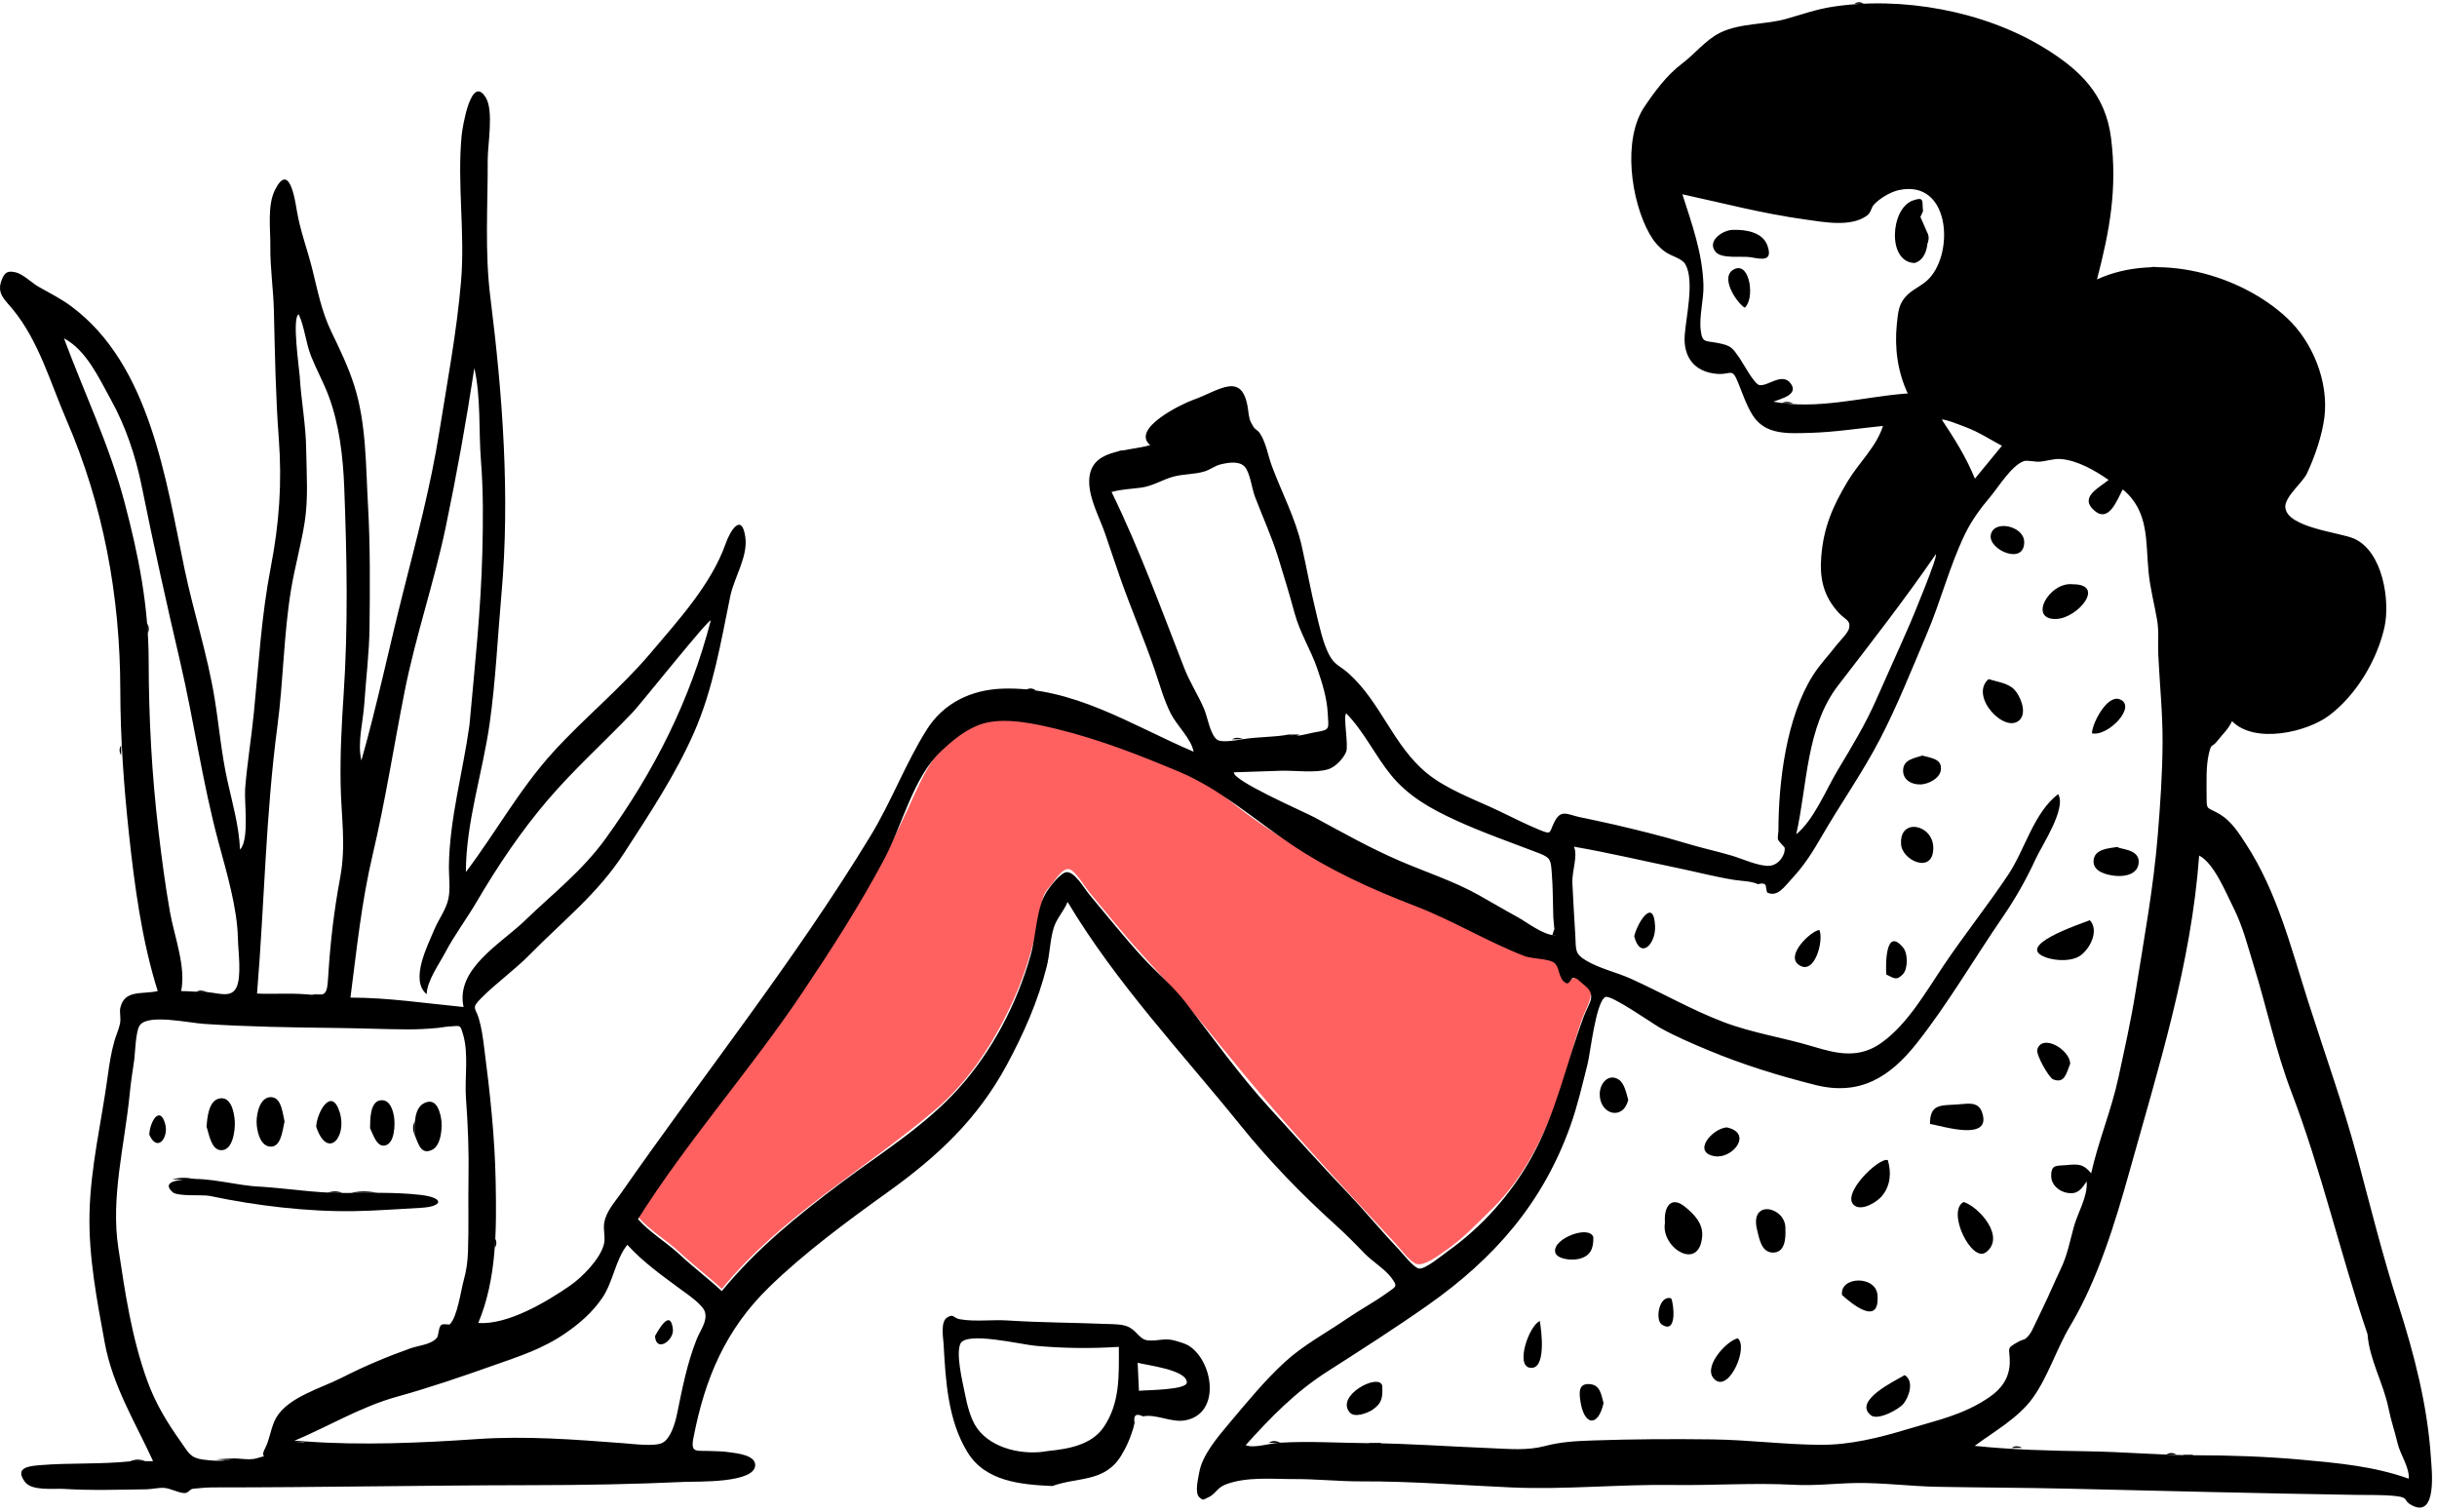 <svg width="311" height="193" viewBox="0 0 311 193" fill="none" xmlns="http://www.w3.org/2000/svg">
<path fill-rule="evenodd" clip-rule="evenodd" d="M81.418 155.282C82.888 156.983 85.059 158.245 86.726 159.8C88.475 161.433 90.374 162.86 92.116 164.473C99.803 155.078 110.333 149.317 119.455 141.522C123.78 137.825 126.966 132.812 129.297 127.667C130.493 125.029 131.376 122.314 132.067 119.504C132.378 118.239 132.683 116.977 132.886 115.694C133.132 114.141 133.196 114.008 134.244 112.796C134.696 112.274 135.57 110.749 136.453 110.917C137.197 111.059 138.558 113.323 139.028 113.882C141.288 116.572 143.479 119.343 145.859 121.929C149.5 125.885 152.815 129.778 156.196 133.972C163.111 142.551 170.571 150.627 178.098 158.699C178.656 159.298 179.958 161.053 180.76 161.289C181.735 161.576 183.32 160.38 184.302 159.711C186.673 158.097 188.542 156.1 190.568 154.099C194.523 150.196 197.201 144.716 199.003 139.503C200.081 136.382 200.782 133.147 201.895 130.037C202.359 128.741 203.41 127.148 202.877 126.019C202.718 125.682 201.706 124.788 201.349 124.72C200.927 124.638 200.224 125.217 200.077 125.177C198.678 124.794 199.454 123.329 198.622 122.54C198.15 122.093 195.749 122.158 195.032 121.913C192.411 121.013 190.06 119.299 187.583 118.275C177.211 113.99 166.712 109.821 157.758 102.824C155.436 101.009 153.893 99.646 151.122 98.473C148.322 97.287 145.507 96.23 142.65 95.196C140.129 94.284 137.595 93.428 134.991 92.774C132.175 92.067 128.18 91.17 125.367 92.081C119.842 93.87 118.058 98.422 115.857 103.225C112.881 109.722 109.281 115.871 105.379 121.851C97.873 133.358 88.743 143.683 81.418 155.282Z" fill="#FF6161"/>
<path fill-rule="evenodd" clip-rule="evenodd" d="M247.812 53.558C248.116 53.404 250.489 54.37 250.888 54.517C252.479 55.108 253.978 56.089 255.478 56.887C254.329 58.286 253.179 59.684 252.03 61.083C250.904 58.321 249.457 56.041 247.812 53.558ZM247.028 70.747C247.419 70.791 244.118 78.723 243.733 79.614C242.33 82.853 240.858 86.06 239.436 89.292C238.059 92.423 236.313 95.303 234.553 98.228C233.048 100.73 231.5 104.612 229.229 106.465C230.663 100.105 230.474 92.792 234.586 87.452C238.848 81.916 243.062 76.51 247.028 70.747ZM81.418 155.565C87.788 145.478 95.761 136.556 102.403 126.649C106.122 121.102 109.742 115.485 112.872 109.58C115.149 105.285 116.565 99.157 120.082 95.874C121.631 94.427 123.287 93.011 125.367 92.363C128.213 91.477 132.132 92.355 134.991 93.056C140.319 94.363 145.523 96.391 150.57 98.522C155.689 100.683 160.056 104.564 164.681 107.683C169.642 111.029 175.013 113.466 180.571 115.599C185.411 117.457 189.717 120.124 194.531 121.994C195.49 122.366 197.448 122.312 198.252 122.798C199.12 123.321 198.778 124.866 199.831 125.436C200.306 125.693 200.464 124.761 200.829 124.776C201.275 124.794 201.681 125.318 202.111 125.649C203.861 126.999 202.789 127.899 202.096 129.757C199.838 135.809 198.624 141.966 195.454 147.68C192.847 152.376 189.116 156.585 184.723 159.694C184.055 160.167 181.877 162 181.093 161.878C180.387 161.769 178.95 159.892 178.463 159.382C176.251 157.069 174.229 154.581 172.018 152.264C168.602 148.683 165.314 145.007 161.999 141.378C158.151 137.165 154.745 132.391 151.278 127.889C149.684 125.818 147.632 124.131 145.86 122.211C143.476 119.629 141.288 116.853 139.027 114.164C138.344 113.35 137.198 111.269 136.135 111.293C135.39 111.31 134.077 113.064 133.688 113.614C132.24 115.656 132.246 119.345 131.526 121.895C129.769 128.112 126.601 134.185 122.255 138.983C117.934 143.754 112.399 147.147 107.289 150.982C101.752 155.137 96.507 159.389 92.116 164.755C90.374 163.142 88.475 161.715 86.726 160.082C85.059 158.527 82.888 157.265 81.418 155.565ZM163.407 184.1C162.168 184.113 160.071 184.874 158.964 184.416C162.249 180.78 165.267 177.66 169.424 174.996C173.738 172.231 178.038 169.491 182.228 166.542C190.673 160.598 196.884 153.55 200.411 143.652C201.319 141.103 201.928 138.43 202.593 135.81C202.951 134.399 203.664 127.797 204.875 127.227C205.592 126.889 210.989 130.683 211.844 131.155C213.844 132.261 215.85 133.118 217.917 133.984C222.361 135.844 226.941 137.263 231.652 138.447C237.301 139.868 241.149 137.518 244.648 133.078C248.618 128.041 251.917 122.358 255.547 117.068C257.198 114.662 258.566 112.26 259.785 109.606C260.583 107.87 263.747 103.185 262.653 101.336C259.534 103.711 258.412 108.433 256.287 111.613C253.638 115.576 250.653 119.313 247.991 123.272C245.753 126.602 243.469 130.637 240.162 133.03C237.252 135.135 234.489 134.488 231.358 133.542C227.563 132.395 223.63 131.83 219.911 130.408C215.887 128.869 212.079 126.686 208.153 124.906C206.322 124.076 204.131 123.605 202.406 122.57C200.919 121.679 201.141 121.208 201.032 119.31C200.904 117.095 200.757 114.879 200.659 112.663C200.594 111.173 201.399 109.154 200.852 108.043C205.31 108.815 209.667 109.85 214.093 110.766C216.517 111.267 218.854 111.887 221.302 112.281C222.235 112.431 223.511 112.427 224.347 112.834C225.013 112.642 225.353 112.764 225.366 113.198C225.398 113.434 225.448 113.667 225.518 113.896C226.885 114.518 227.68 113.184 228.865 111.905C230.328 110.326 231.423 108.548 232.497 106.693C234.896 102.545 237.662 98.644 239.883 94.379C242.146 90.032 243.985 85.377 245.903 80.867C247.664 76.729 248.791 72.254 250.736 68.214C251.605 66.41 252.705 64.919 253.99 63.396C255.05 62.139 256.681 59.427 258.264 58.849C258.683 58.697 259.779 58.953 260.255 58.919C261.203 58.852 262.048 58.504 263.018 58.58C265.118 58.744 267.408 60.072 269.086 61.24C268.001 62.207 265.288 63.382 267.237 65.123C269.128 66.814 270.173 63.781 270.895 62.452C274.293 65.243 273.802 69.091 274.194 73.034C274.4 75.093 274.939 77.12 275.287 79.148C275.538 80.607 275.362 82.116 275.433 83.606C275.616 87.392 275.997 91.016 275.979 94.75C275.958 98.74 275.687 102.593 275.367 106.555C274.83 113.224 273.598 119.895 272.542 126.512C271.948 130.231 271.135 133.844 270.346 137.503C269.45 141.655 267.793 145.589 266.863 149.731C265.916 148.527 265.204 148.521 263.673 148.681C262.495 148.803 261.703 148.523 261.772 150.158C261.817 151.219 262.752 152.029 263.788 152.214C265.138 152.455 265.596 151.781 266.292 150.759C266.455 152.695 265.152 154.72 264.638 156.611C264.15 158.403 263.827 160.159 263.008 161.874C262.209 163.547 261.525 165.198 260.716 166.855C260.344 167.617 259.996 168.392 259.619 169.152C259.429 169.537 259.204 170.068 258.92 170.392C258.253 171.153 258.36 170.785 257.579 171.218C255.879 172.162 256.518 171.927 256.478 173.877C256.439 175.8 255.453 177.213 253.871 178.294C250.515 180.589 247.206 181.227 243.39 182.386C239.836 183.466 236.092 184.393 232.328 184.372C227.718 184.346 223.169 183.741 218.559 183.68C213.473 183.613 208.338 183.641 203.263 183.816C201.172 183.889 199.23 183.982 197.211 184.516C194.867 185.136 192.6 184.89 190.184 184.796C185.029 184.595 179.697 184.196 174.611 184.161C170.948 184.135 167.083 183.879 163.407 184.1ZM29.752 186.098C28.835 186.582 26.781 186.383 25.86 186.249C24.238 186.012 24.064 185.369 23.034 183.922C21.262 181.43 19.823 179.044 18.78 176.157C16.785 170.633 15.97 164.981 15.094 159.202C14.121 152.781 15.899 146.125 16.535 139.748C16.681 138.284 16.881 136.835 17.112 135.382C17.25 134.514 17.286 131.561 17.858 130.809C18.955 129.365 24.059 130.53 26.066 130.661C31.668 131.027 37.306 131.112 42.905 131.176C45.89 131.21 48.892 131.335 51.848 131.358C53.206 131.368 54.533 131.301 55.895 131.169C56.351 131.125 56.796 131.02 57.255 130.995C58.826 130.908 58.708 130.68 59.114 132.072C59.826 134.51 59.279 137.612 59.465 140.142C59.715 143.524 59.85 146.953 59.789 150.342C59.731 153.473 59.838 156.598 59.721 159.736C59.672 161.036 59.53 162.095 59.188 163.336C58.8 164.74 58.373 168.018 57.408 168.989C57.298 169.1 56.478 168.842 56.26 169.118C55.924 169.542 55.986 170.439 55.755 170.713C55.01 171.601 53.468 171.671 52.35 172.07C49.282 173.164 46.468 174.352 43.576 175.827C40.992 177.145 36.827 178.267 35.273 180.867C34.561 182.059 34.465 183.631 33.81 184.861C33.064 186.262 34.556 185.53 32.729 186.098C31.906 186.354 30.595 186.098 29.752 186.098ZM302.133 170.252C302.365 173.488 304.188 176.569 304.822 179.75C305.119 181.24 305.623 182.704 305.972 184.185C306.306 185.605 307.515 187.288 307.393 188.693C302.931 187.103 298.411 186.704 293.747 186.275C289.327 185.868 284.657 185.707 280.274 185.705C275.808 185.702 271.032 185.266 266.433 185.198C261.624 185.128 256.741 185.003 252.001 184.504C254.48 182.669 257.581 180.945 259.411 178.391C261.401 175.614 262.434 172.136 264.185 169.206C267.698 163.327 269.931 156.032 271.773 149.427C275.49 136.093 279.645 123.005 280.646 109.174C282.552 110.15 284.065 113.936 285.019 115.822C286.236 118.229 286.874 120.838 287.666 123.397C289.296 128.667 290.424 134.131 292.42 139.35C296.236 149.328 298.688 160.08 302.133 170.252ZM59.909 92.538C59.084 98.502 57.353 104.543 57.287 110.578C57.272 111.906 57.497 113.38 57.221 114.69C56.925 116.087 55.964 117.323 55.409 118.652C54.528 120.76 52.297 125.083 54.448 126.869C54.492 125.174 56.044 123.02 56.825 121.538C58.003 119.304 59.551 117.261 60.828 115.082C63.502 110.522 66.497 106.059 69.942 102.039C73.297 98.123 77.165 94.65 80.723 90.921C81.792 89.8 90.368 79.017 90.709 79.168C88.049 89.426 83.526 98.352 77.338 106.941C74.304 111.152 70.662 113.922 66.969 117.489C63.893 120.46 58.096 123.637 59.159 128.504C54.351 128.042 49.574 127.303 44.722 127.303C45.52 121.162 46.131 115.119 47.556 109.079C49.173 102.22 50.268 95.157 51.636 88.237C53.033 81.174 55.402 74.335 56.876 67.285C58.287 60.533 59.499 53.794 60.533 46.968C61.388 50.75 61.073 54.905 61.376 58.764C61.686 62.707 61.656 66.578 61.553 70.544C61.362 77.911 60.577 85.189 59.909 92.538ZM39.074 57.415C39.047 54.262 38.436 51.151 38.247 48.005C38.189 47.04 37.228 40.455 38.124 40.111C38.862 41.719 39.034 43.776 39.703 45.462C40.372 47.147 41.267 48.752 41.909 50.449C43.3 54.125 43.779 58.283 43.929 62.191C44.268 71.029 44.443 79.848 43.849 88.687C43.594 92.475 43.399 96.27 43.469 100.066C43.545 104.243 44.185 107.868 43.408 112.011C42.639 116.113 42.156 120.198 41.9 124.36C41.721 127.281 41.648 127.075 38.861 126.869C36.849 126.721 34.817 126.879 32.802 126.787C33.744 115.402 33.898 103.993 35.403 92.651C36.171 86.865 36.192 80.995 37.145 75.231C37.619 72.367 38.414 69.561 38.872 66.694C39.362 63.616 39.121 60.517 39.074 57.415ZM242.885 50.25C237.519 50.715 231.812 52.319 226.312 51.26C227.219 50.893 229.591 50.386 228.524 48.937C227.438 47.463 225.609 49.333 224.526 49.139C223.858 49.02 222.383 46.23 221.972 45.652C221.038 44.339 220.925 44.11 219.246 43.773C217.619 43.448 217.25 43.8 217.044 42.183C216.807 40.323 217.451 38.232 217.387 36.33C217.25 32.235 215.929 28.644 214.699 24.792C219.923 25.928 225.031 27.276 230.372 28.008C232.655 28.321 236.207 29.044 238.281 27.491C238.821 27.088 238.735 26.543 239.176 26.075C239.916 25.29 241.289 24.478 242.339 24.255C248.8 22.879 249.43 32.089 246.192 35.536C245.381 36.399 244.253 36.826 243.423 37.617C242.314 38.672 242.223 39.784 242.062 41.395C241.758 44.416 242.17 47.449 243.459 50.212L242.885 50.25ZM164.485 93.73C162.578 94.092 160.587 94.009 158.675 94.318C157.996 94.428 155.959 94.811 155.361 94.414C154.449 93.807 154.125 91.583 153.694 90.547C152.935 88.725 151.862 87.136 151.139 85.281C148.183 77.703 145.427 70.096 141.852 62.777C143.222 62.421 144.274 62.407 145.655 62.223C147.094 62.031 148.398 61.181 149.77 60.815C151.074 60.468 152.441 60.556 153.733 60.152C154.445 59.93 155.056 59.435 155.758 59.263C156.877 58.987 158.182 58.827 158.848 59.561C159.53 60.314 159.769 62.38 160.14 63.353C161.128 65.945 162.277 68.447 163.104 71.098C163.851 73.49 164.561 75.856 165.219 78.269C165.913 80.817 167.282 82.917 168.116 85.351C168.751 87.204 169.349 89.098 169.444 91.073C169.536 93 169.817 93.123 167.889 93.431C166.916 93.586 165.4 94.164 164.485 93.73ZM39 183.937C38.503 184.169 38.035 184.138 37.595 183.845C41.902 182.026 46.091 179.503 50.584 178.255C54.798 177.085 58.895 175.686 62.955 174.245C66.254 173.073 69.22 172.162 72.203 170.1C74.013 168.849 75.622 167.442 76.866 165.614C78.251 163.578 78.559 160.681 80.059 158.848C82.084 161.071 84.463 162.755 86.858 164.522C87.687 165.133 89.675 166.466 89.959 167.412C90.316 168.606 89.358 169.748 88.884 170.956C87.67 174.049 87.077 177.141 86.418 180.358C86.154 181.647 85.585 183.585 84.525 184.125C83.561 184.616 80.769 184.259 79.569 184.168C73.309 183.694 67.161 183.208 60.863 183.64C53.737 184.128 46.108 184.466 39 183.937ZM26.497 126.609C25.359 126.613 24.248 126.471 23.114 126.471C23.769 123.416 22.239 119.462 21.697 116.413C21.09 113.002 20.628 109.475 20.223 106.036C19.371 98.793 18.984 91.639 18.973 84.343C18.963 77.284 17.678 70.833 15.877 64.046C13.944 56.758 10.779 50.203 8.162 43.174C11.033 44.692 12.622 48.243 14.13 50.958C16.037 54.391 17.307 58.191 18.086 62.045C19.588 69.479 21.236 76.935 22.97 84.357C24.775 92.084 25.836 99.883 27.904 107.547C28.912 111.285 30.283 115.883 30.359 119.738C30.391 121.332 30.871 124.671 30.149 126.056C29.473 127.351 27.979 126.741 26.497 126.609ZM198.226 117.021C198.286 117.815 198.342 118.57 198.483 119.353C196.907 119.338 194.912 117.703 193.56 116.969C191.914 116.075 190.265 115.089 188.655 114.19C185.546 112.454 182.017 111.311 178.697 109.885C174.884 108.247 171.379 106.268 167.733 104.296C166.459 103.607 157.305 99.639 157.458 98.555C159.468 98.488 161.478 98.421 163.488 98.354C165.211 98.297 167.88 98.686 169.53 98.154C170.433 97.862 171.448 96.787 171.789 95.946C172.127 95.113 171.368 91.283 171.809 91.039C174.058 93.336 175.473 96.388 177.484 98.866C179.706 101.604 182.578 103.203 185.743 104.658C189.238 106.265 192.856 107.51 196.428 108.887C197.934 109.468 197.904 109.8 198.035 111.452C198.182 113.298 198.166 115.17 198.226 117.021ZM16.602 186.474C12.814 186.881 8.931 186.649 5.112 186.966C3.723 187.081 1.797 187.253 3.195 189.118C4.075 190.292 6.895 189.916 8.174 189.997C11.608 190.215 15.243 190.098 18.685 190.047C19.41 190.037 20.21 189.821 20.943 189.87C21.788 189.925 22.801 190.533 23.571 190.529C24.046 190.526 24.216 190.025 24.626 189.979C25.518 189.879 26.41 189.806 27.31 189.806C40.913 189.809 54.33 189.535 67.9 189.521C74.388 189.514 80.981 189.402 87.467 189.097C88.829 189.033 96.585 189.312 96.371 186.859C96.26 185.596 93.729 185.418 92.805 185.284C92.12 185.185 91.41 185.2 90.724 185.164C88.902 185.066 88.104 185.504 88.488 183.511C89.946 175.948 92.559 169.698 98.141 164.261C102.705 159.814 108.201 155.781 113.371 152.068C119.649 147.56 124.741 142.818 128.468 135.919C130.644 131.891 132.466 127.772 133.584 123.318C133.987 121.715 133.996 119.892 134.489 118.348C134.869 117.158 135.733 116.326 136.242 115.094C142.488 125.525 150.765 134.253 158.355 143.658C161.982 148.152 166.119 152.42 170.452 156.329C171.738 157.489 172.938 158.7 174.138 159.949C175.142 160.994 176.736 161.922 177.583 163.082C178.396 164.194 178.196 164.141 176.958 165.024C175.322 166.191 173.519 167.16 171.858 168.298C169.201 170.118 166.302 171.655 163.927 173.844C161.358 176.212 159.114 178.955 156.869 181.625C155.373 183.405 153.409 185.688 153.033 187.938C152.908 188.683 152.435 190.524 153.059 191.069C153.593 191.535 153.54 191.358 154.202 191.074C155.071 190.701 155.326 189.847 156.387 189.44C159.102 188.398 162.387 188.756 165.211 188.743C168.037 188.73 170.886 189.048 173.71 189.036C180.159 189.01 186.471 189.532 192.918 189.812C199.766 190.11 206.697 189.395 213.522 189.497C218.579 189.572 223.77 189.194 228.967 189.474C231.639 189.619 234.264 189.284 236.871 189.247C240.283 189.198 243.787 189.662 247.228 189.728C252.877 189.837 258.456 189.836 264.139 189.972C276.363 190.265 288.521 190.567 300.752 190.761C302.384 190.786 304.17 190.731 305.782 190.915C307.493 191.11 306.61 191.474 307.784 192.09C311.071 193.814 310.312 187.422 310.233 186.165C309.811 179.428 308.1 172.821 306.045 166.425C304.095 160.359 302.512 154.01 300.861 147.812C299.053 141.03 296.698 134.524 294.559 127.808C292.368 120.926 290.584 113.776 286.604 107.675C285.697 106.286 284.76 104.791 283.302 103.915C281.667 102.933 281.597 103.506 281.598 101.709C281.599 100.016 281.495 97.755 281.894 96.139C282.255 94.68 282.2 95.546 283.013 94.497C283.674 93.645 284.366 93.062 284.841 92.027C287.756 94.983 294.43 93.423 297.246 91.294C300.694 88.689 303.32 84.293 304.282 80.107C305.055 76.746 304.107 70.338 300.386 68.721C298.572 67.933 291.91 67.338 291.643 64.769C291.506 63.443 293.851 61.579 294.392 60.439C295.394 58.327 296.357 55.518 296.636 53.203C297.18 48.684 295.129 43.631 291.861 40.578C285.866 34.979 275.318 32.105 267.607 35.658C269.236 29.433 270.22 24.063 269.4 17.587C268.693 12.009 265.401 8.888 260.872 6.109C253.144 1.367 242.634 -0.505 233.797 0.874C231.789 1.188 229.862 1.86 228.002 2.395C225.301 3.172 222.068 2.913 219.517 4.175C217.668 5.09 216.263 6.913 214.639 8.13C212.743 9.551 211.168 11.672 209.85 13.633C207.033 17.827 208.134 25.611 210.492 29.821C210.998 30.724 211.622 31.484 212.459 32.1C213.33 32.742 214.658 32.941 215.107 33.773C216.256 35.904 215.147 40.516 214.994 42.819C214.815 45.492 216.167 47.501 219.199 47.714C220.953 47.838 221.009 46.82 221.849 48.914C222.393 50.271 222.888 51.75 223.673 52.994C225.292 55.558 228.259 55.307 230.96 55.238C234.088 55.157 237.169 54.663 240.298 54.352C239.472 57 237.209 59.055 235.796 61.414C233.886 64.605 232.736 67.25 232.426 70.967C232.188 73.823 232.702 76.079 234.656 78.204C235.465 79.084 236.182 79.127 235.982 80.142C235.859 80.762 234.789 81.783 234.41 82.277C233.407 83.585 232.244 84.784 231.361 86.181C227.967 91.552 226.964 99.741 226.956 105.994C226.956 106.281 226.803 106.891 226.929 107.187C227.023 107.406 227.735 108.1 227.746 108.16C227.885 108.964 227.101 110.342 225.871 110.478C224.579 110.621 222.213 109.543 221.011 109.189C219.088 108.622 217.127 108.203 215.208 107.621C212.109 106.681 209.024 105.931 205.874 105.194C204.45 104.861 203.018 104.584 201.59 104.272C199.963 103.918 199.207 103.234 198.367 104.889C197.647 106.309 198.095 106.567 196.349 105.851C194.617 105.14 192.924 104.258 191.232 103.456C188.248 102.04 184.695 100.779 182.121 98.689C177.828 95.203 176.238 89.652 172.129 85.953C170.985 84.923 170.302 84.904 169.579 83.478C168.804 81.951 168.405 79.992 167.998 78.35C167.285 75.474 166.777 72.587 166.13 69.713C165.325 66.133 163.583 62.891 162.313 59.477C161.818 58.146 161.561 56.455 160.763 55.259C160.551 54.942 160.147 54.764 159.982 54.501C159.414 53.6 159.42 53.353 159.273 52.269C158.584 47.206 155.562 49.87 152.259 51.031C150.867 51.52 144.26 54.693 146.783 56.803C143.775 57.676 138.958 57.201 138.998 61.512C139.019 63.721 140.34 66.083 141.049 68.151C141.679 69.986 142.287 71.829 142.927 73.662C144.328 77.676 146.028 81.571 147.396 85.598C148.019 87.433 148.534 89.311 149.402 91.043C150.167 92.572 152.02 94.256 152.325 95.927C144.31 92.507 136.895 87.563 127.923 87.878C123.995 88.016 120.43 89.667 118.26 93.121C115.54 97.451 113.75 102.298 111.092 106.668C101.42 122.562 89.885 137.002 79.268 152.239C78.453 153.41 77.404 154.517 77.121 155.964C76.936 156.908 77.294 157.853 77.073 158.76C76.614 160.644 74.293 162.998 72.719 164.081C69.703 166.157 64.8 169.085 61.036 168.826C63.398 163.149 63.367 156.929 63.257 150.873C63.153 145.121 62.531 139.415 61.793 133.722C61.626 132.433 61.48 131.239 61.11 129.991C60.685 128.559 60.102 128.695 61.374 127.407C63.333 125.425 65.662 123.794 67.636 121.786C71.906 117.446 76.283 114.044 79.643 108.861C82.839 103.931 86.211 98.858 88.577 93.459C91.013 87.902 91.986 81.966 93.195 76.081C93.686 73.692 95.475 71.026 95.115 68.532C94.661 65.38 93.199 67.675 92.604 69.371C90.789 74.549 86.537 79.184 83.016 83.348C79.211 87.847 74.557 91.611 70.586 95.979C66.261 100.736 63.299 106.203 59.454 111.281C59.454 104.979 61.605 98.562 62.486 92.327C63.26 86.84 63.503 81.335 63.993 75.824C65.104 63.306 64.144 50.418 62.584 37.989C61.842 32.086 62.263 26.322 62.24 20.398C62.233 18.513 63.013 14.168 62.019 12.496C60.114 9.292 59.003 16.298 58.907 17.342C58.331 23.565 59.364 29.718 58.836 35.914C58.285 42.385 57.088 48.673 56.07 55.069C54.967 61.994 53.171 68.762 51.451 75.554C49.646 82.685 48.128 89.965 46.121 97.04C45.579 94.816 46.339 92.084 46.489 89.82C46.703 86.579 47.121 83.337 47.157 80.088C47.215 74.909 47.256 69.634 46.963 64.48C46.674 59.399 46.761 54.075 45.203 49.18C44.463 46.857 43.379 44.59 42.318 42.402C41.008 39.703 40.545 37.087 39.821 34.217C39.199 31.759 38.291 29.366 37.877 26.858C37.62 25.299 36.902 20.696 35.117 24.183C34.08 26.208 34.528 29.208 34.499 31.383C34.462 34.17 34.889 36.881 34.954 39.657C35.081 45.104 35.173 50.544 35.579 55.981C36.005 61.686 35.633 66.799 34.548 72.42C33.36 78.573 33.013 84.739 32.397 90.967C32.08 94.183 31.544 97.381 31.286 100.601C31.149 102.307 31.85 107.197 30.628 108.412C30.51 105.458 29.664 102.502 29.022 99.623C28.262 96.213 27.955 92.629 27.395 89.17C26.488 83.567 24.727 78.215 23.563 72.675C21.162 61.253 19.167 46.574 9.106 39.098C7.79 38.12 6.343 37.398 4.92 36.593C4.114 36.137 2.917 34.958 1.995 34.752C0.989 34.528 0.569 34.702 0.162 35.869C-0.407 37.497 0.633 38.257 1.604 39.439C4.964 43.529 6.4 48.771 8.475 53.568C13.226 64.551 15.328 76.136 15.352 88.008C15.365 94.224 15.794 100.218 16.456 106.395C17.17 113.044 18.109 120.075 20.129 126.47C18.103 126.924 15.905 126.247 15.355 128.602C15.22 129.181 15.464 129.864 15.315 130.617C15.17 131.349 14.82 132.077 14.614 132.797C14.187 134.285 13.961 135.754 13.753 137.283C12.95 143.19 11.571 148.809 11.424 154.799C11.289 160.336 12.373 165.946 13.372 171.376C14.378 176.845 17.264 181.508 19.536 186.454C18.558 186.454 17.58 186.464 16.602 186.474Z" fill="black"/>
<path fill-rule="evenodd" clip-rule="evenodd" d="M145.183 173.902C146.261 174.206 151.462 174.781 151.461 176.413C151.461 177.392 146.266 177.373 145.347 177.479C145.292 176.287 145.238 175.094 145.183 173.902ZM133.702 185.164C130.704 185.734 126.636 184.933 124.719 182.29C123.824 181.056 123.399 179.178 123.108 177.704C122.829 176.3 121.97 172.795 122.555 171.479C123.272 169.862 130.16 171.552 132.165 171.737C135.664 172.06 139.282 172.098 142.784 171.87C142.784 175.486 142.968 179.009 140.842 182.121C139.308 184.366 136.427 184.896 133.702 185.164ZM134.304 189.63C137.561 188.438 140.98 189.212 143.101 185.716C143.639 184.829 144.092 183.875 144.418 182.89C144.577 182.458 144.701 182.016 144.789 181.563C144.623 180.589 144.98 180.314 145.86 180.739C147.586 180.403 149.479 181.588 151.297 181.239C155.707 180.392 154.906 174.074 151.947 171.888C151.362 171.455 150.778 171.335 150.109 171.122C148.633 170.652 147.835 171.177 146.486 171.043C145.395 170.935 145.095 169.792 143.923 169.288C143.156 168.959 142.091 168.984 141.284 168.951C137.063 168.777 132.828 168.779 128.58 168.504C126.599 168.376 124.459 168.69 122.518 168.351C121.609 168.192 121.74 167.587 120.879 168.118C119.988 168.667 120.373 170.699 120.418 171.51C120.678 176.195 120.957 181.22 123.467 185.316C125.763 189.063 130.282 189.447 134.304 189.63Z" fill="black"/>
<path fill-rule="evenodd" clip-rule="evenodd" d="M306.306 190.92C305.258 190.909 304.21 190.898 303.166 190.887C304.215 190.899 305.26 190.909 306.306 190.92Z" fill="black"/>
<path fill-rule="evenodd" clip-rule="evenodd" d="M15.346 91.026C15.348 90.019 15.35 89.013 15.352 88.008C15.35 89.015 15.348 90.021 15.346 91.026Z" fill="black"/>
<path fill-rule="evenodd" clip-rule="evenodd" d="M281.891 95.159C281.894 96.14 281.898 97.12 281.901 98.098C281.898 97.117 281.895 96.138 281.891 95.159Z" fill="black"/>
<path fill-rule="evenodd" clip-rule="evenodd" d="M194.792 189.809C193.958 189.81 193.124 189.811 192.295 189.814C193.13 189.813 193.96 189.811 194.792 189.809Z" fill="black"/>
<path fill-rule="evenodd" clip-rule="evenodd" d="M245.409 189.609C244.576 189.612 243.742 189.614 242.913 189.617C243.748 189.615 244.578 189.612 245.409 189.609Z" fill="black"/>
<path fill-rule="evenodd" clip-rule="evenodd" d="M63.147 148.889C63.183 149.551 63.221 150.212 63.257 150.873C63.22 150.21 63.183 149.55 63.147 148.889Z" fill="black"/>
<path fill-rule="evenodd" clip-rule="evenodd" d="M16.602 186.474C17.246 186.467 17.891 186.461 18.535 186.454C17.888 186.184 17.243 186.196 16.602 186.474Z" fill="black"/>
<path fill-rule="evenodd" clip-rule="evenodd" d="M73.798 189.404C73.335 189.397 72.873 189.39 72.415 189.382C72.879 189.389 73.338 189.397 73.798 189.404Z" fill="black"/>
<path fill-rule="evenodd" clip-rule="evenodd" d="M15.597 99.192C15.585 98.692 15.574 98.192 15.562 97.694C15.574 98.194 15.585 98.693 15.597 99.192Z" fill="black"/>
<path fill-rule="evenodd" clip-rule="evenodd" d="M58.836 35.914C58.874 35.398 58.912 34.883 58.951 34.368C58.912 34.884 58.874 35.399 58.836 35.914Z" fill="black"/>
<path fill-rule="evenodd" clip-rule="evenodd" d="M15.368 92.996C15.362 92.479 15.356 91.962 15.35 91.447C15.356 91.964 15.362 92.48 15.368 92.996Z" fill="black"/>
<path fill-rule="evenodd" clip-rule="evenodd" d="M160.774 188.763C160.362 188.769 159.951 188.775 159.544 188.78C159.956 188.774 160.365 188.768 160.774 188.763Z" fill="black"/>
<path fill-rule="evenodd" clip-rule="evenodd" d="M54.88 189.606C54.478 189.614 54.076 189.622 53.678 189.631C54.081 189.623 54.48 189.614 54.88 189.606Z" fill="black"/>
<path fill-rule="evenodd" clip-rule="evenodd" d="M11.47 153.242C11.499 152.789 11.528 152.335 11.557 151.882C11.528 152.336 11.499 152.789 11.47 153.242Z" fill="black"/>
<path fill-rule="evenodd" clip-rule="evenodd" d="M18.685 190.047C18.358 190.045 18.031 190.043 17.707 190.043C18.035 190.045 18.36 190.046 18.685 190.047Z" fill="black"/>
<path fill-rule="evenodd" clip-rule="evenodd" d="M63.255 189.627C62.931 189.619 62.607 189.611 62.286 189.604C62.611 189.612 62.933 189.619 63.255 189.627Z" fill="black"/>
<path fill-rule="evenodd" clip-rule="evenodd" d="M136.07 189.38C135.713 189.378 135.357 189.376 135.004 189.373C135.361 189.375 135.715 189.377 136.07 189.38Z" fill="black"/>
<path fill-rule="evenodd" clip-rule="evenodd" d="M218.299 189.378C217.96 189.38 217.621 189.383 217.286 189.386C217.626 189.384 217.963 189.381 218.299 189.378Z" fill="black"/>
<path fill-rule="evenodd" clip-rule="evenodd" d="M238.303 189.433C237.957 189.414 237.612 189.394 237.27 189.375C237.616 189.395 237.959 189.414 238.303 189.433Z" fill="black"/>
<path fill-rule="evenodd" clip-rule="evenodd" d="M142.533 57.721C143.047 57.677 143.562 57.633 144.076 57.588C143.561 57.624 143.016 57.32 142.533 57.721Z" fill="black"/>
<path fill-rule="evenodd" clip-rule="evenodd" d="M11.422 186.67C11.929 186.618 12.436 186.567 12.943 186.516C12.436 186.567 11.929 186.618 11.422 186.67Z" fill="black"/>
<path fill-rule="evenodd" clip-rule="evenodd" d="M46.797 60.844C46.831 61.288 46.865 61.733 46.899 62.176C46.865 61.731 46.831 61.287 46.797 60.844Z" fill="black"/>
<path fill-rule="evenodd" clip-rule="evenodd" d="M15.241 79.37C15.207 78.949 15.172 78.528 15.137 78.108C15.172 78.53 15.207 78.95 15.241 79.37Z" fill="black"/>
<path fill-rule="evenodd" clip-rule="evenodd" d="M46.998 67.737C47.035 68.18 47.072 68.624 47.108 69.066C47.072 68.622 47.035 68.179 46.998 67.737Z" fill="black"/>
<path fill-rule="evenodd" clip-rule="evenodd" d="M15.456 96.375C15.459 95.946 15.462 95.517 15.465 95.09C15.188 95.517 15.2 95.945 15.456 96.375Z" fill="black"/>
<path fill-rule="evenodd" clip-rule="evenodd" d="M63.139 157.941C63.143 158.371 63.147 158.801 63.151 159.228C63.435 158.795 63.379 158.367 63.139 157.941Z" fill="black"/>
<path fill-rule="evenodd" clip-rule="evenodd" d="M30.814 108.227C30.864 107.792 30.914 107.357 30.963 106.923C30.913 107.359 30.864 107.793 30.814 108.227Z" fill="black"/>
<path fill-rule="evenodd" clip-rule="evenodd" d="M298.479 68.308C298.815 68.752 299.273 68.448 299.673 68.502C299.275 68.437 298.877 68.373 298.479 68.308Z" fill="black"/>
<path fill-rule="evenodd" clip-rule="evenodd" d="M132.206 168.812C132.63 168.813 133.055 168.813 133.48 168.814C133.055 168.813 132.63 168.812 132.206 168.812Z" fill="black"/>
<path fill-rule="evenodd" clip-rule="evenodd" d="M64.335 70.134C64.296 70.495 64.256 70.857 64.217 71.217C64.256 70.855 64.296 70.494 64.335 70.134Z" fill="black"/>
<path fill-rule="evenodd" clip-rule="evenodd" d="M274.279 34.248C274.706 34.256 275.133 34.265 275.561 34.273C275.138 34.025 274.712 33.953 274.279 34.248Z" fill="black"/>
<path fill-rule="evenodd" clip-rule="evenodd" d="M47.009 73.987C47.037 74.366 47.065 74.745 47.092 75.122C47.064 74.743 47.037 74.365 47.009 73.987Z" fill="black"/>
<path fill-rule="evenodd" clip-rule="evenodd" d="M58.721 27.476C58.688 27.13 58.655 26.785 58.622 26.442C58.656 26.788 58.688 27.132 58.721 27.476Z" fill="black"/>
<path fill-rule="evenodd" clip-rule="evenodd" d="M62.077 26.394C62.111 26.768 62.144 27.143 62.177 27.517C62.144 27.142 62.111 26.767 62.077 26.394Z" fill="black"/>
<path fill-rule="evenodd" clip-rule="evenodd" d="M247.589 1.364C248.024 1.417 248.458 1.469 248.893 1.522C248.458 1.469 248.024 1.417 247.589 1.364Z" fill="black"/>
<path fill-rule="evenodd" clip-rule="evenodd" d="M278.977 34.546C279.423 34.592 279.869 34.638 280.315 34.683C279.869 34.638 279.423 34.592 278.977 34.546Z" fill="black"/>
<path fill-rule="evenodd" clip-rule="evenodd" d="M34.598 35.645C34.571 35.296 34.544 34.947 34.517 34.6C34.544 34.949 34.571 35.297 34.598 35.645Z" fill="black"/>
<path fill-rule="evenodd" clip-rule="evenodd" d="M293.615 93.182C293.358 93.186 293.101 93.19 292.848 93.194C293.106 93.19 293.36 93.186 293.615 93.182Z" fill="black"/>
<path fill-rule="evenodd" clip-rule="evenodd" d="M62.064 136.212C62.09 136.598 62.115 136.983 62.141 137.368C62.115 136.982 62.09 136.597 62.064 136.212Z" fill="black"/>
<path fill-rule="evenodd" clip-rule="evenodd" d="M35.864 61.081C35.875 60.709 35.885 60.337 35.896 59.966C35.885 60.338 35.875 60.709 35.864 61.081Z" fill="black"/>
<path fill-rule="evenodd" clip-rule="evenodd" d="M236.65 0.484C237.046 0.484 237.442 0.484 237.838 0.484C237.441 0.212 237.046 0.219 236.65 0.484Z" fill="black"/>
<path fill-rule="evenodd" clip-rule="evenodd" d="M130.884 88.056C131.318 88.067 131.752 88.079 132.186 88.09C131.759 87.788 131.325 87.781 130.884 88.056Z" fill="black"/>
<path fill-rule="evenodd" clip-rule="evenodd" d="M92.965 188.748C92.708 188.753 92.45 188.759 92.196 188.765C92.455 188.76 92.71 188.754 92.965 188.748Z" fill="black"/>
<path fill-rule="evenodd" clip-rule="evenodd" d="M83.278 189.2C83.021 189.191 82.764 189.182 82.511 189.173C82.769 189.182 83.024 189.191 83.278 189.2Z" fill="black"/>
<path fill-rule="evenodd" clip-rule="evenodd" d="M234.872 189.379C234.604 189.385 234.336 189.392 234.072 189.399C234.341 189.392 234.606 189.385 234.872 189.379Z" fill="black"/>
<path fill-rule="evenodd" clip-rule="evenodd" d="M11.693 148.937C11.731 148.57 11.769 148.201 11.807 147.835C11.769 148.204 11.731 148.571 11.693 148.937Z" fill="black"/>
<path fill-rule="evenodd" clip-rule="evenodd" d="M46.681 86.926C46.65 87.277 46.62 87.628 46.59 87.976C46.62 87.625 46.651 87.276 46.681 86.926Z" fill="black"/>
<path fill-rule="evenodd" clip-rule="evenodd" d="M33.216 80.907C33.258 80.536 33.3 80.164 33.341 79.793C33.299 80.166 33.258 80.536 33.216 80.907Z" fill="black"/>
<path fill-rule="evenodd" clip-rule="evenodd" d="M232.698 189.6C232.428 189.596 232.158 189.592 231.891 189.588C232.162 189.593 232.43 189.596 232.698 189.6Z" fill="black"/>
<path fill-rule="evenodd" clip-rule="evenodd" d="M134.304 189.63C134.041 189.618 133.779 189.606 133.519 189.594C133.783 189.606 134.044 189.618 134.304 189.63Z" fill="black"/>
<path fill-rule="evenodd" clip-rule="evenodd" d="M35.414 53.763C35.426 53.386 35.438 53.009 35.45 52.633C35.437 53.01 35.426 53.386 35.414 53.763Z" fill="black"/>
<path fill-rule="evenodd" clip-rule="evenodd" d="M258.318 189.846C258.054 189.844 257.791 189.842 257.531 189.84C257.796 189.843 258.056 189.845 258.318 189.846Z" fill="black"/>
<path fill-rule="evenodd" clip-rule="evenodd" d="M35.524 189.843C35.254 189.845 34.982 189.848 34.715 189.851C34.987 189.849 35.256 189.846 35.524 189.843Z" fill="black"/>
<path fill-rule="evenodd" clip-rule="evenodd" d="M29.673 189.81C29.411 189.829 29.15 189.848 28.891 189.866C29.154 189.847 29.413 189.829 29.673 189.81Z" fill="black"/>
<path fill-rule="evenodd" clip-rule="evenodd" d="M27.31 189.806C27.043 189.814 26.777 189.822 26.514 189.828C26.781 189.819 27.045 189.813 27.31 189.806Z" fill="black"/>
<path fill-rule="evenodd" clip-rule="evenodd" d="M15.176 82.4C15.193 82.03 15.211 81.659 15.228 81.29C15.21 81.661 15.193 82.031 15.176 82.4Z" fill="black"/>
<path fill-rule="evenodd" clip-rule="evenodd" d="M193.995 184.95C193.185 184.908 192.374 184.866 191.564 184.823C192.374 184.866 193.185 184.908 193.995 184.95Z" fill="black"/>
<path fill-rule="evenodd" clip-rule="evenodd" d="M242.885 50.25C242.181 50.312 241.478 50.373 240.775 50.433C241.479 50.372 242.182 50.311 242.885 50.25Z" fill="black"/>
<path fill-rule="evenodd" clip-rule="evenodd" d="M44.269 80.834C44.247 81.505 44.225 82.176 44.203 82.845C44.225 82.174 44.247 81.504 44.269 80.834Z" fill="black"/>
<path fill-rule="evenodd" clip-rule="evenodd" d="M29.752 186.098C29.017 186.142 28.283 186.187 27.549 186.231C28.288 186.265 29.038 186.475 29.752 186.098Z" fill="black"/>
<path fill-rule="evenodd" clip-rule="evenodd" d="M34.097 106.701C34.092 106.061 34.086 105.421 34.081 104.782C34.087 105.423 34.092 106.062 34.097 106.701Z" fill="black"/>
<path fill-rule="evenodd" clip-rule="evenodd" d="M35.977 126.819C35.333 126.827 34.688 126.836 34.044 126.844C34.688 126.836 35.333 126.827 35.977 126.819Z" fill="black"/>
<path fill-rule="evenodd" clip-rule="evenodd" d="M198.179 115.562C198.195 116.05 198.211 116.538 198.226 117.023C198.21 116.535 198.195 116.048 198.179 115.562Z" fill="black"/>
<path fill-rule="evenodd" clip-rule="evenodd" d="M25.253 94.9C25.28 95.385 25.306 95.871 25.332 96.354C25.305 95.868 25.279 95.384 25.253 94.9Z" fill="black"/>
<path fill-rule="evenodd" clip-rule="evenodd" d="M39 183.937C38.531 183.905 38.062 183.874 37.594 183.843C37.947 184.126 38.301 184.149 39 183.937Z" fill="black"/>
<path fill-rule="evenodd" clip-rule="evenodd" d="M42.137 120.461C42.105 120.984 42.072 121.508 42.04 122.03C42.073 121.506 42.105 120.983 42.137 120.461Z" fill="black"/>
<path fill-rule="evenodd" clip-rule="evenodd" d="M217.402 37.842C217.397 37.337 217.392 36.831 217.387 36.328C217.392 36.834 217.397 37.338 217.402 37.842Z" fill="black"/>
<path fill-rule="evenodd" clip-rule="evenodd" d="M41.569 126.924L39.822 126.886C40.399 127.165 40.981 127.175 41.569 126.924Z" fill="black"/>
<path fill-rule="evenodd" clip-rule="evenodd" d="M25.451 130.655C25.863 130.659 26.275 130.662 26.684 130.666C26.271 130.663 25.861 130.659 25.451 130.655Z" fill="black"/>
<path fill-rule="evenodd" clip-rule="evenodd" d="M176.321 184.138C175.751 184.146 175.18 184.153 174.61 184.16C175.185 184.448 175.755 184.489 176.321 184.138Z" fill="black"/>
<path fill-rule="evenodd" clip-rule="evenodd" d="M283.753 185.819C283.174 185.767 282.595 185.715 282.016 185.663C282.595 185.715 283.174 185.767 283.753 185.819Z" fill="black"/>
<path fill-rule="evenodd" clip-rule="evenodd" d="M44.068 85.145C44.04 85.67 44.012 86.195 43.983 86.719C44.012 86.193 44.04 85.669 44.068 85.145Z" fill="black"/>
<path fill-rule="evenodd" clip-rule="evenodd" d="M228.815 51.484C228.327 51.243 227.835 51.203 227.338 51.458C227.831 51.467 228.323 51.475 228.815 51.484Z" fill="black"/>
<path fill-rule="evenodd" clip-rule="evenodd" d="M60.029 91.211C59.989 91.654 59.949 92.098 59.908 92.54C59.949 92.096 59.989 91.653 60.029 91.211Z" fill="black"/>
<path fill-rule="evenodd" clip-rule="evenodd" d="M18.81 80.87C19.061 80.437 19.052 80.005 18.798 79.578C18.802 80.009 18.806 80.44 18.81 80.87Z" fill="black"/>
<path fill-rule="evenodd" clip-rule="evenodd" d="M43.989 65.818C43.989 66.257 43.988 66.695 43.988 67.133C43.989 66.693 43.989 66.256 43.989 65.818Z" fill="black"/>
<path fill-rule="evenodd" clip-rule="evenodd" d="M26.497 126.609C25.994 126.455 25.492 126.237 24.992 126.614C25.494 126.613 25.995 126.611 26.497 126.609Z" fill="black"/>
<path fill-rule="evenodd" clip-rule="evenodd" d="M188.803 184.752C188.298 184.704 187.792 184.658 187.287 184.61C187.792 184.658 188.298 184.704 188.803 184.752Z" fill="black"/>
<path fill-rule="evenodd" clip-rule="evenodd" d="M258.089 184.753C257.626 184.549 257.164 184.442 256.708 184.768C257.168 184.763 257.628 184.758 258.089 184.753Z" fill="black"/>
<path fill-rule="evenodd" clip-rule="evenodd" d="M163.407 184.1C162.911 183.884 162.418 183.765 161.929 184.115C162.422 184.11 162.914 184.105 163.407 184.1Z" fill="black"/>
<path fill-rule="evenodd" clip-rule="evenodd" d="M273.592 120.062C273.554 120.508 273.517 120.955 273.48 121.401C273.518 120.954 273.555 120.508 273.592 120.062Z" fill="black"/>
<path fill-rule="evenodd" clip-rule="evenodd" d="M158.675 94.318C158.188 94.141 157.702 94.049 157.224 94.344C157.708 94.335 158.191 94.327 158.675 94.318Z" fill="black"/>
<path fill-rule="evenodd" clip-rule="evenodd" d="M44.076 107.622C44.049 108.059 44.022 108.496 43.995 108.932C44.022 108.494 44.049 108.058 44.076 107.622Z" fill="black"/>
<path fill-rule="evenodd" clip-rule="evenodd" d="M273.906 68.204C273.947 68.556 273.987 68.908 274.027 69.258C273.987 68.906 273.947 68.555 273.906 68.204Z" fill="black"/>
<path fill-rule="evenodd" clip-rule="evenodd" d="M302.133 170.252C302.158 170.595 302.183 170.937 302.207 171.278C302.182 170.935 302.157 170.593 302.133 170.252Z" fill="black"/>
<path fill-rule="evenodd" clip-rule="evenodd" d="M33.881 109.934C33.909 109.58 33.936 109.226 33.963 108.873C33.936 109.228 33.909 109.581 33.881 109.934Z" fill="black"/>
<path fill-rule="evenodd" clip-rule="evenodd" d="M69.347 183.438C68.913 183.441 68.479 183.445 68.045 183.448C68.479 183.445 68.913 183.441 69.347 183.438Z" fill="black"/>
<path fill-rule="evenodd" clip-rule="evenodd" d="M198.343 118.576C198.262 118.833 198.181 119.091 198.1 119.35C198.641 119.48 198.722 119.222 198.343 118.576Z" fill="black"/>
<path fill-rule="evenodd" clip-rule="evenodd" d="M165.807 93.735C165.366 93.733 164.925 93.732 164.484 93.73C164.925 93.939 165.365 94.082 165.807 93.735Z" fill="black"/>
<path fill-rule="evenodd" clip-rule="evenodd" d="M273.345 122.178C273.33 122.568 273.315 122.959 273.3 123.348C273.316 122.958 273.33 122.568 273.345 122.178Z" fill="black"/>
<path fill-rule="evenodd" clip-rule="evenodd" d="M268.682 185.18C268.256 185.18 267.831 185.179 267.406 185.179C267.832 185.179 268.256 185.18 268.682 185.18Z" fill="black"/>
<path fill-rule="evenodd" clip-rule="evenodd" d="M58.959 126.296C58.944 126.656 58.928 127.016 58.912 127.373C58.927 127.013 58.944 126.655 58.959 126.296Z" fill="black"/>
<path fill-rule="evenodd" clip-rule="evenodd" d="M277.714 185.618C277.295 185.341 276.876 185.365 276.456 185.614C276.876 185.615 277.295 185.617 277.714 185.618Z" fill="black"/>
<path fill-rule="evenodd" clip-rule="evenodd" d="M266.699 63.179C266.676 63.546 266.654 63.914 266.63 64.279C266.653 63.911 266.676 63.545 266.699 63.179Z" fill="black"/>
<path fill-rule="evenodd" clip-rule="evenodd" d="M279.89 185.656C279.455 185.658 279.02 185.66 278.586 185.662C279.022 185.959 279.456 185.973 279.89 185.656Z" fill="black"/>
<path fill-rule="evenodd" clip-rule="evenodd" d="M39.074 57.415C39.07 57.042 39.067 56.669 39.063 56.297C39.067 56.671 39.07 57.043 39.074 57.415Z" fill="black"/>
<path fill-rule="evenodd" clip-rule="evenodd" d="M238.732 50.892C238.316 50.946 237.9 51 237.484 51.054C237.9 51 238.316 50.946 238.732 50.892Z" fill="black"/>
<path fill-rule="evenodd" clip-rule="evenodd" d="M275.443 83.085C275.437 83.433 275.431 83.782 275.425 84.129C275.43 83.78 275.436 83.433 275.443 83.085Z" fill="black"/>
<path fill-rule="evenodd" clip-rule="evenodd" d="M36.273 83.035C36.296 82.68 36.319 82.326 36.341 81.972C36.319 82.328 36.295 82.682 36.273 83.035Z" fill="black"/>
<path fill-rule="evenodd" clip-rule="evenodd" d="M133.302 185.24C132.788 185.287 132.275 185.333 131.762 185.38C132.275 185.333 132.788 185.287 133.302 185.24Z" fill="black"/>
<path fill-rule="evenodd" clip-rule="evenodd" d="M135.017 171.952C135.294 171.956 135.571 171.96 135.846 171.966C135.568 171.963 135.292 171.957 135.017 171.952Z" fill="black"/>
<path fill-rule="evenodd" clip-rule="evenodd" d="M134.993 185.037C134.563 185.079 134.132 185.122 133.701 185.164C134.132 185.122 134.563 185.079 134.993 185.037Z" fill="black"/>
<path fill-rule="evenodd" clip-rule="evenodd" d="M212.474 156.043C211.914 159.209 216.833 162.305 217.223 157.805C217.366 156.159 216.266 155.002 215.033 153.997C213.285 152.569 212.308 153.936 212.474 156.043Z" fill="black"/>
<path fill-rule="evenodd" clip-rule="evenodd" d="M266.697 117.424C265.538 117.899 256.684 120.784 261.283 122.235C262.501 122.619 264.341 122.676 265.396 122C266.666 121.185 267.946 118.782 266.697 117.424Z" fill="black"/>
<path fill-rule="evenodd" clip-rule="evenodd" d="M264.518 74.558C261.513 74.21 258.744 79.145 262.449 78.985C265.146 78.868 268.773 74.558 264.518 74.558Z" fill="black"/>
<path fill-rule="evenodd" clip-rule="evenodd" d="M253.768 86.661C251.258 88.85 255.91 93.751 257.756 91.854C258.699 90.885 257.829 88.798 257.051 87.988C256.252 87.156 254.831 87 253.768 86.661Z" fill="black"/>
<path fill-rule="evenodd" clip-rule="evenodd" d="M246.297 143.422C247.778 143.657 254.293 145.786 252.934 141.919C252.416 140.444 250.971 140.882 249.65 140.95C247.52 141.058 246.297 140.956 246.297 143.422Z" fill="black"/>
<path fill-rule="evenodd" clip-rule="evenodd" d="M250.588 153.382C248.371 154.568 251.612 161.208 253.451 159.795C256.001 157.835 252.513 153.978 250.588 153.382Z" fill="black"/>
<path fill-rule="evenodd" clip-rule="evenodd" d="M240.916 148.044C239.837 147.603 234.754 152.493 236.689 153.854C237.681 154.551 239.56 153.356 240.158 152.635C241.279 151.283 241.381 149.616 240.916 148.044Z" fill="black"/>
<path fill-rule="evenodd" clip-rule="evenodd" d="M270.246 108.075C269.144 108.256 267.241 108.313 267.17 109.862C267.107 111.223 268.814 111.664 270.015 111.771C271.262 111.882 272.912 111.53 272.936 109.962C272.961 108.271 270.285 108.373 270.246 108.075Z" fill="black"/>
<path fill-rule="evenodd" clip-rule="evenodd" d="M243.066 175.475C241.892 176.187 236.417 178.753 238.764 180.606C239.642 181.3 242.304 179.868 242.904 179.139C243.619 178.27 244.318 176.234 243.066 175.475Z" fill="black"/>
<path fill-rule="evenodd" clip-rule="evenodd" d="M227.845 156.857C228.015 154.025 223.237 152.897 224.227 156.917C224.507 158.051 224.777 159.771 226.178 159.837C227.834 159.915 227.894 157.955 227.845 156.857Z" fill="black"/>
<path fill-rule="evenodd" clip-rule="evenodd" d="M242.605 107.609C242.572 109.757 246.688 111.652 246.72 108.246C246.748 105.203 242.451 104.313 242.605 107.609Z" fill="black"/>
<path fill-rule="evenodd" clip-rule="evenodd" d="M245.323 96.419C244.309 96.746 242.961 96.914 242.872 98.203C242.777 99.567 244.044 100.174 245.184 100.098C246.119 100.035 247.502 99.343 247.672 98.329C247.921 96.84 246.468 96.742 245.323 96.419Z" fill="black"/>
<path fill-rule="evenodd" clip-rule="evenodd" d="M264.185 135.753C264.202 133.98 260.649 131.85 259.995 133.907C259.786 134.565 261.46 137.516 262.017 137.737C263.491 138.322 263.696 136.959 264.185 135.753Z" fill="black"/>
<path fill-rule="evenodd" clip-rule="evenodd" d="M235.072 165.259C236.272 166.334 239.874 169.352 239.604 165.3C239.432 162.711 234.755 162.847 235.072 165.259Z" fill="black"/>
<path fill-rule="evenodd" clip-rule="evenodd" d="M176.399 176.84C176.005 175.136 170.371 178.092 172.251 180.244C172.882 180.967 174.532 180.313 175.167 179.885C176.422 179.038 176.45 178.255 176.399 176.84Z" fill="black"/>
<path fill-rule="evenodd" clip-rule="evenodd" d="M207.79 140.37C207.571 139.61 207.326 138.267 206.602 137.782C205.291 136.905 204.149 138.228 204.149 139.623C204.148 142.224 207.109 143.044 207.79 140.37Z" fill="black"/>
<path fill-rule="evenodd" clip-rule="evenodd" d="M221.754 170.779C220.291 171.114 217.034 174.67 218.923 176.121C220.741 177.517 223.159 171.841 221.754 170.779Z" fill="black"/>
<path fill-rule="evenodd" clip-rule="evenodd" d="M220.362 143.863C218.481 144.013 215.896 147.058 218.819 147.543C221.106 147.921 223.765 144.609 220.362 143.863Z" fill="black"/>
<path fill-rule="evenodd" clip-rule="evenodd" d="M203.334 157.879C202.862 156.29 198.197 157.992 198.459 159.742C198.599 160.672 200.506 160.89 201.509 160.644C202.985 160.282 203.368 159.314 203.334 157.879Z" fill="black"/>
<path fill-rule="evenodd" clip-rule="evenodd" d="M258.32 69.14C258.286 67.086 254.339 66.249 254.05 68.318C253.789 70.189 258.369 72.178 258.32 69.14Z" fill="black"/>
<path fill-rule="evenodd" clip-rule="evenodd" d="M204.638 179.044C204.353 178.011 204.231 176.768 202.941 176.631C201.463 176.476 201.507 177.608 201.68 178.782C202.153 181.976 203.958 182.135 204.638 179.044Z" fill="black"/>
<path fill-rule="evenodd" clip-rule="evenodd" d="M266.967 93.578C269.025 94.042 272.793 90.079 270.49 89.229C268.867 88.629 266.967 92.382 266.967 93.578Z" fill="black"/>
<path fill-rule="evenodd" clip-rule="evenodd" d="M240.723 124.361C241.77 124.854 242.011 125.153 242.816 124.344C243.516 123.639 243.485 121.675 242.884 120.942C240.581 118.135 240.635 123.225 240.723 124.361Z" fill="black"/>
<path fill-rule="evenodd" clip-rule="evenodd" d="M232.179 118.667C231.087 118.806 227.842 121.884 229.532 123.107C231.602 124.606 232.774 119.911 232.179 118.667Z" fill="black"/>
<path fill-rule="evenodd" clip-rule="evenodd" d="M208.55 119.478C209.344 122.534 211.326 120.478 211.213 118.164C211.033 114.459 208.98 117.686 208.55 119.478Z" fill="black"/>
<path fill-rule="evenodd" clip-rule="evenodd" d="M196.502 168.575C195.159 169.13 193.336 174.264 195.255 174.54C197.409 174.849 196.692 169.644 196.502 168.575Z" fill="black"/>
<path fill-rule="evenodd" clip-rule="evenodd" d="M213.275 165.69C211.738 165.172 211.175 168.414 212.068 169.016C214.033 170.341 213.619 166.455 213.275 165.69Z" fill="black"/>
<path fill-rule="evenodd" clip-rule="evenodd" d="M227.845 156.857C227.865 157.287 227.884 157.717 227.904 158.145C227.885 157.714 227.865 157.286 227.845 156.857Z" fill="black"/>
<path fill-rule="evenodd" clip-rule="evenodd" d="M176.399 176.84C176.415 177.282 176.431 177.723 176.447 178.162C176.432 177.72 176.415 177.28 176.399 176.84Z" fill="black"/>
<path fill-rule="evenodd" clip-rule="evenodd" d="M203.334 157.879C203.342 158.253 203.351 158.627 203.361 158.999C203.353 158.624 203.343 158.251 203.334 157.879Z" fill="black"/>
<path fill-rule="evenodd" clip-rule="evenodd" d="M33.348 151.436C30.162 151.334 26.607 150.135 23.476 150.516C22.614 150.621 20.63 150.838 22.011 152.117C22.672 152.728 25.833 152.412 26.79 152.615C32.64 153.853 39.281 154.652 45.279 154.549C48.087 154.501 50.916 154.276 53.723 154.128C56.527 153.979 56.803 152.839 53.647 152.477C50.37 152.1 47.006 152.24 43.712 152.236C40.249 152.232 36.804 151.667 33.348 151.436Z" fill="black"/>
<path fill-rule="evenodd" clip-rule="evenodd" d="M26.353 143.76C26.66 144.633 26.929 146.637 28.104 146.768C29.75 146.952 30.022 144.126 29.962 143.093C29.888 141.845 29.439 139.773 27.889 140.205C26.579 140.57 26.448 142.761 26.353 143.76Z" fill="black"/>
<path fill-rule="evenodd" clip-rule="evenodd" d="M36.317 143.121C36.076 142.186 35.958 140.078 34.636 140.006C33.158 139.926 32.736 142.123 32.746 143.175C32.755 144.174 33.125 146.061 34.302 146.292C35.897 146.605 36.04 144.189 36.317 143.121Z" fill="black"/>
<path fill-rule="evenodd" clip-rule="evenodd" d="M52.91 144.798C53.389 145.921 53.706 147.469 55.188 146.703C56.334 146.11 56.493 143.721 56.277 142.627C56.053 141.493 55.579 140.193 54.277 140.703C52.775 141.291 52.926 143.56 52.91 144.798Z" fill="black"/>
<path fill-rule="evenodd" clip-rule="evenodd" d="M40.345 143.76C41.757 148.041 44.333 145.145 43.355 141.948C42.332 138.607 40.474 141.852 40.345 143.76Z" fill="black"/>
<path fill-rule="evenodd" clip-rule="evenodd" d="M47.226 143.972C47.618 144.726 48.036 146.352 49.093 146.181C50.389 145.97 50.431 143.476 50.289 142.547C50.165 141.734 49.8 140.379 48.715 140.396C47.147 140.422 47.252 142.996 47.226 143.972Z" fill="black"/>
<path fill-rule="evenodd" clip-rule="evenodd" d="M19.052 144.794C20.103 147.153 21.549 145.12 21.087 143.445C20.4 140.96 19.111 143.162 19.052 144.794Z" fill="black"/>
<path fill-rule="evenodd" clip-rule="evenodd" d="M44.802 152.239C45.95 152.235 47.099 152.231 48.247 152.226C47.098 152.01 45.949 151.925 44.802 152.239Z" fill="black"/>
<path fill-rule="evenodd" clip-rule="evenodd" d="M21.982 150.507C22.979 150.513 23.974 150.519 24.97 150.526C23.976 150.228 22.98 150.221 21.982 150.507Z" fill="black"/>
<path fill-rule="evenodd" clip-rule="evenodd" d="M33.348 151.436C34.145 151.49 34.942 151.543 35.739 151.596C34.941 151.543 34.145 151.49 33.348 151.436Z" fill="black"/>
<path fill-rule="evenodd" clip-rule="evenodd" d="M52.91 144.798C52.918 144.225 52.925 143.653 52.932 143.082C52.638 143.651 52.658 144.223 52.91 144.798Z" fill="black"/>
<path fill-rule="evenodd" clip-rule="evenodd" d="M46.662 154.537C46.2 154.541 45.738 154.545 45.279 154.549C45.743 154.545 46.203 154.541 46.662 154.537Z" fill="black"/>
<path fill-rule="evenodd" clip-rule="evenodd" d="M54.424 154.128C53.956 154.128 53.488 154.127 53.023 154.128C53.493 154.128 53.959 154.128 54.424 154.128Z" fill="black"/>
<path fill-rule="evenodd" clip-rule="evenodd" d="M50.586 152.289C51.237 152.342 51.888 152.395 52.539 152.449C51.888 152.395 51.237 152.342 50.586 152.289Z" fill="black"/>
<path fill-rule="evenodd" clip-rule="evenodd" d="M41.784 152.232C42.427 152.233 43.069 152.235 43.712 152.236C43.07 151.965 42.427 151.957 41.784 152.232Z" fill="black"/>
<path fill-rule="evenodd" clip-rule="evenodd" d="M47.226 143.972C47.242 143.375 47.258 142.779 47.273 142.183C47.257 142.78 47.242 143.376 47.226 143.972Z" fill="black"/>
<path fill-rule="evenodd" clip-rule="evenodd" d="M56.277 142.627C56.281 143.208 56.284 143.79 56.289 144.37C56.285 143.787 56.281 143.207 56.277 142.627Z" fill="black"/>
<path fill-rule="evenodd" clip-rule="evenodd" d="M29.695 151.22C30.263 151.271 30.831 151.322 31.399 151.374C30.831 151.322 30.263 151.271 29.695 151.22Z" fill="black"/>
<path fill-rule="evenodd" clip-rule="evenodd" d="M19.052 144.794C19.07 144.285 19.089 143.777 19.107 143.27C19.088 143.778 19.07 144.286 19.052 144.794Z" fill="black"/>
<path fill-rule="evenodd" clip-rule="evenodd" d="M43.228 154.554C42.833 154.546 42.437 154.539 42.045 154.532C42.442 154.54 42.835 154.547 43.228 154.554Z" fill="black"/>
<path fill-rule="evenodd" clip-rule="evenodd" d="M26.353 143.76C26.388 143.395 26.422 143.029 26.457 142.665C26.422 143.031 26.387 143.395 26.353 143.76Z" fill="black"/>
<path fill-rule="evenodd" clip-rule="evenodd" d="M40.344 143.76C40.37 143.385 40.396 143.01 40.421 142.635C40.395 143.011 40.37 143.385 40.344 143.76Z" fill="black"/>
<path fill-rule="evenodd" clip-rule="evenodd" d="M244.328 33.561C245.883 33.153 246.175 30.967 245.925 29.624C245.641 28.977 245.358 28.33 245.074 27.683C245.185 27.444 245.296 27.205 245.407 26.965C245.264 25.633 245.628 25.053 244.096 25.593C241.251 26.596 240.797 33.459 244.328 33.561Z" fill="black"/>
<path fill-rule="evenodd" clip-rule="evenodd" d="M221.3 29.334C220.018 29.233 217.69 30.726 218.966 32.17C219.756 33.065 222.361 32.641 223.423 32.828C224.833 33.076 226.302 33.415 225.54 31.304C224.941 29.646 222.803 29.291 221.3 29.334Z" fill="black"/>
<path fill-rule="evenodd" clip-rule="evenodd" d="M222.648 39.262C223.95 38.218 223.369 33.463 221.388 34.319C219.35 35.199 221.562 38.576 222.648 39.262Z" fill="black"/>
<path fill-rule="evenodd" clip-rule="evenodd" d="M245.925 29.624C245.925 30.124 245.925 30.625 245.926 31.123C246.198 30.622 246.189 30.123 245.925 29.624Z" fill="black"/>
<path fill-rule="evenodd" clip-rule="evenodd" d="M244.328 33.561C244.062 33.554 243.797 33.546 243.535 33.539C243.801 33.548 244.064 33.554 244.328 33.561Z" fill="black"/>
<path fill-rule="evenodd" clip-rule="evenodd" d="M83.591 170.497C83.713 172.66 86.035 171.061 85.871 169.614C85.572 166.988 84.087 169.583 83.591 170.497Z" fill="black"/>
</svg>
